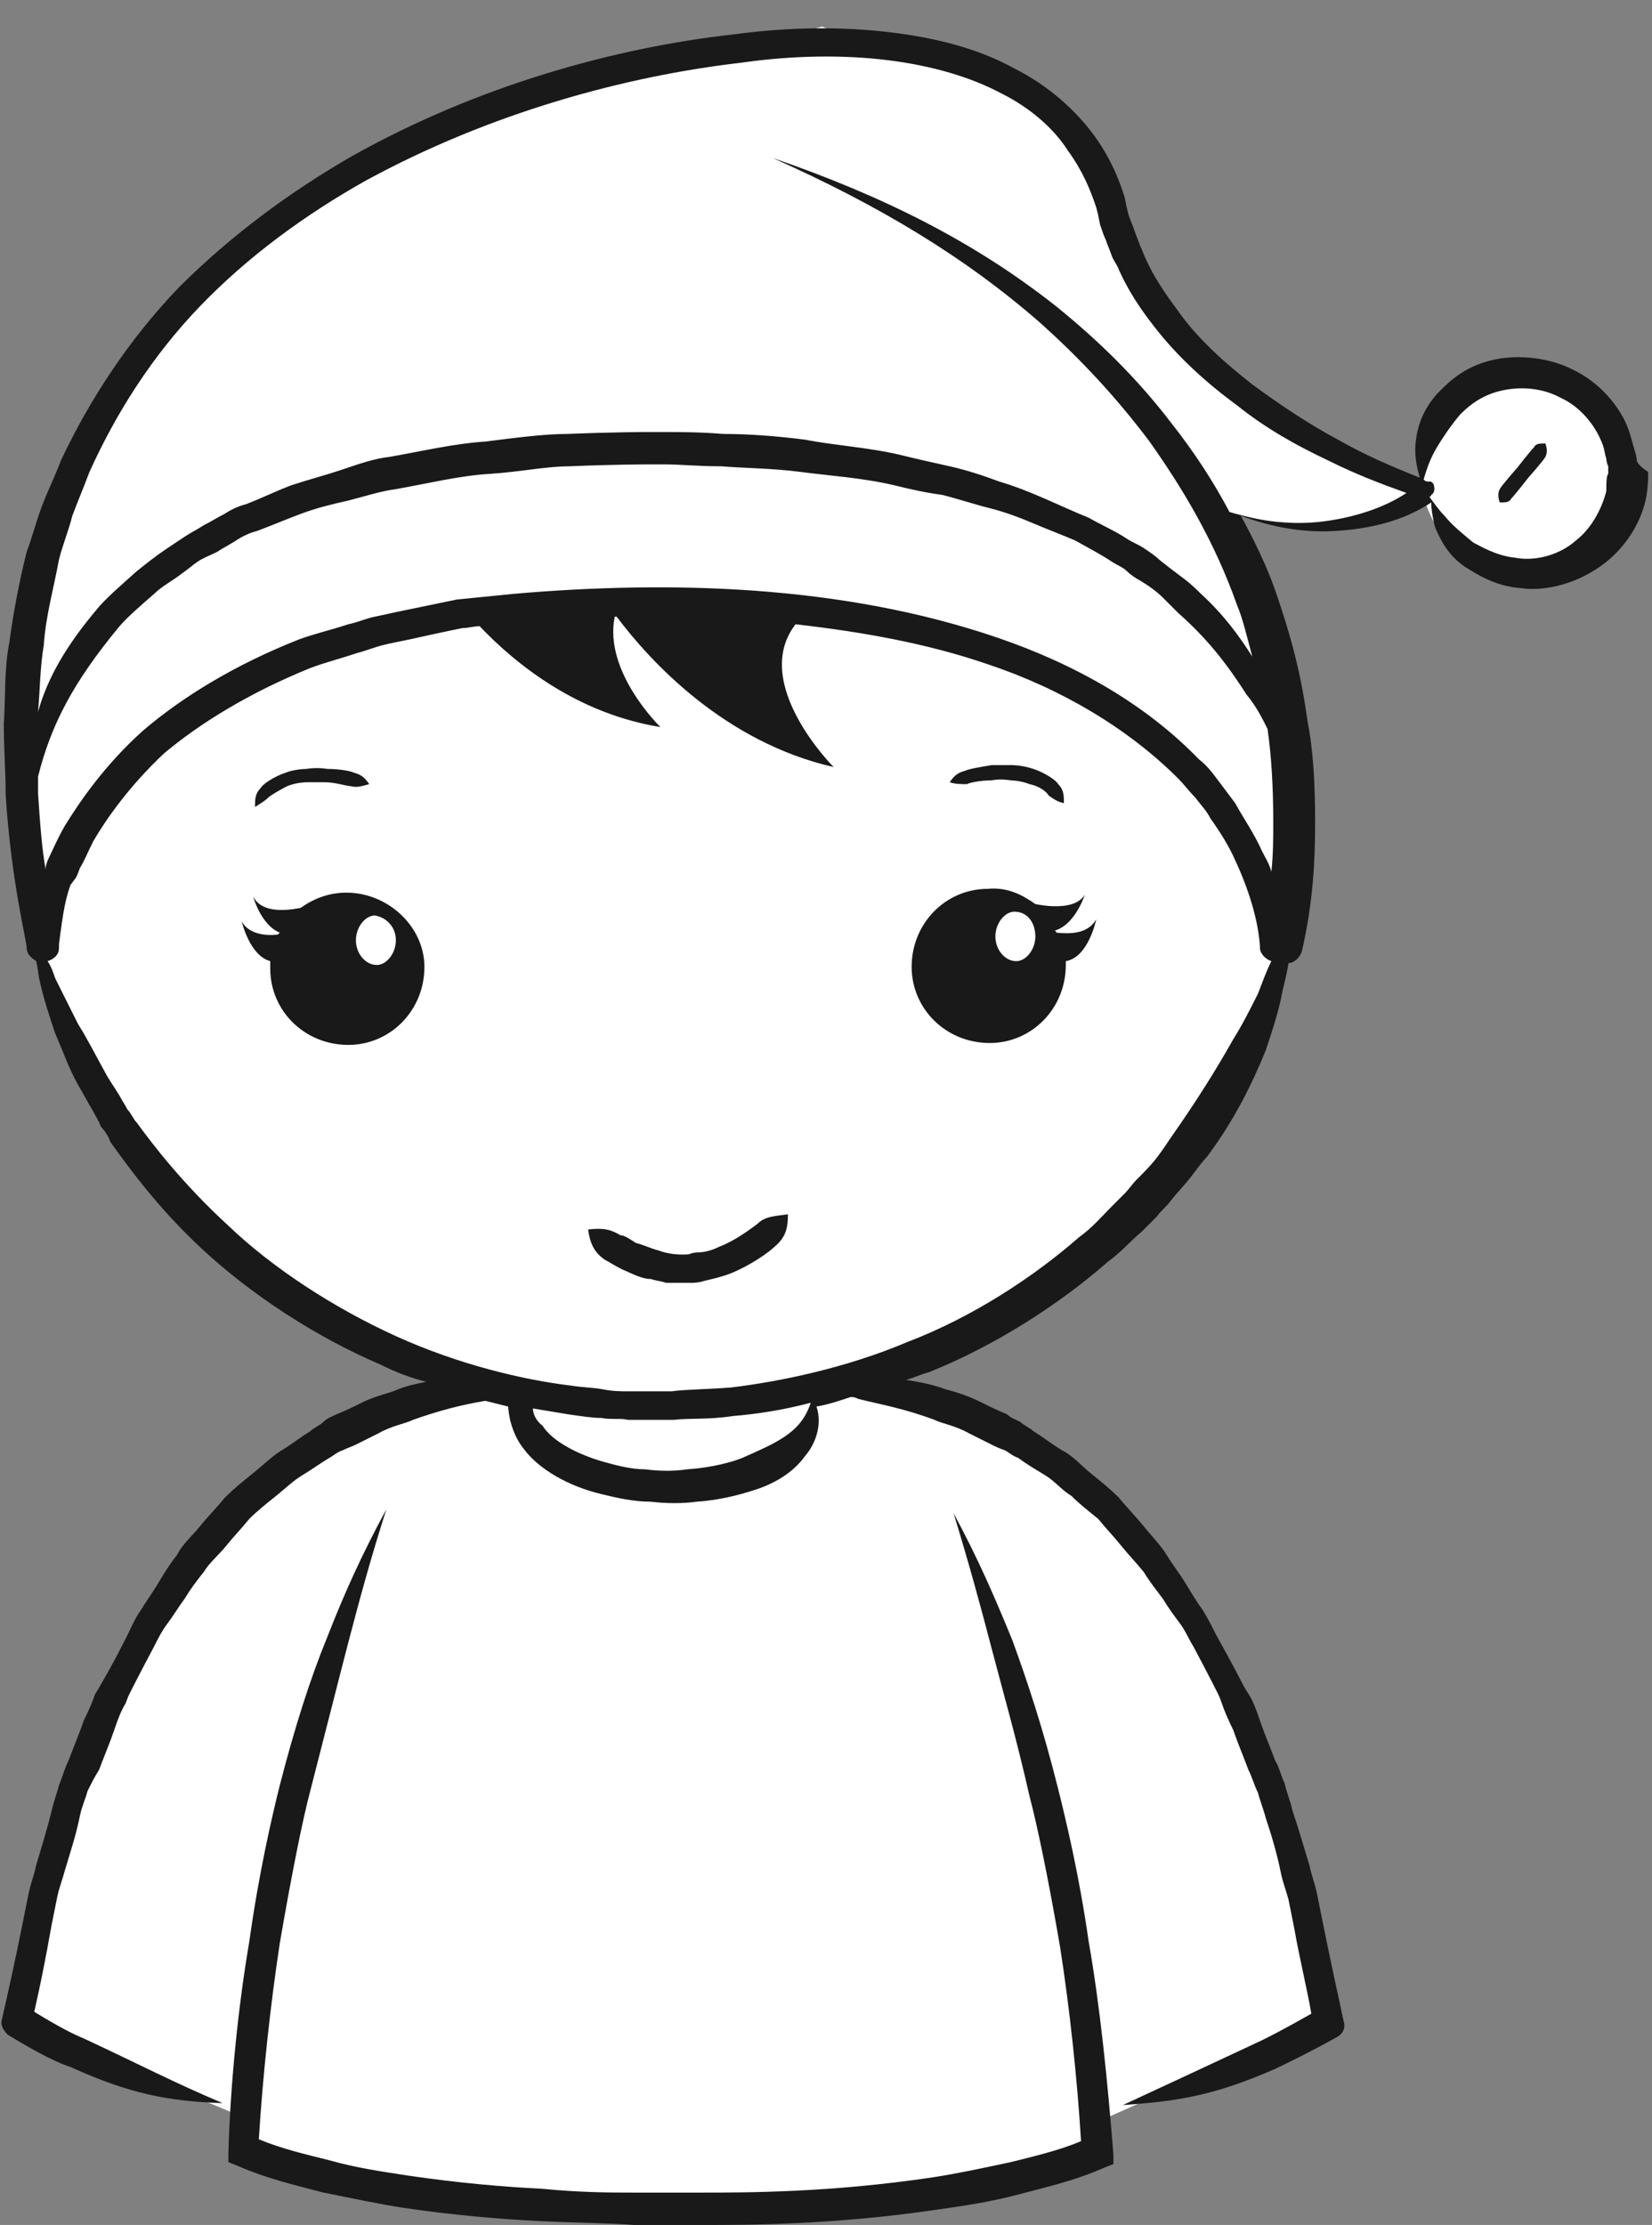 <?xml version="1.0" encoding="utf-8"?>
<!-- Generator: Adobe Illustrator 18.0.0, SVG Export Plug-In . SVG Version: 6.00 Build 0)  -->
<!DOCTYPE svg PUBLIC "-//W3C//DTD SVG 1.1//EN" "http://www.w3.org/Graphics/SVG/1.1/DTD/svg11.dtd">
<svg version="1.1" id="Layer_1" xmlns="http://www.w3.org/2000/svg" xmlns:xlink="http://www.w3.org/1999/xlink" x="0px" y="0px"
	 viewBox="0 0 86.8 116.9" enable-background="new 0 0 86.8 116.9" xml:space="preserve">
<rect x="0" y="0" width="86.8" height="116.9" fill="#808080" stroke="none"/>
<g>
	<path fill="#FFFFFF" d="M57.6,113c0,0-6,2.9-21.8,2.9l-1.3,0c-15.8,0-21.8-2.9-21.8-2.9l0-1.8l-11.8-4.9
		c6.3-37.8,28.3-33.4,28.3-33.4H41c0,0,22-4.4,28.3,33.4l-11,4.9L57.6,113z"/>
</g>
<g>
	<ellipse fill="#FFFFFF" cx="34.9" cy="73.7" rx="7.7" ry="4.3"/>
</g>
<g>
	<path fill="#FFFFFF" d="M24.6,22.1C0.5,24.1,1.8,48.6,1.8,48.6C5,63.1,18.6,74,34.9,73.9c15.7-0.1,28.8-10.5,32.4-24.3
		c0,0,1.1-23.3-19.4-25.8S24.6,22.1,24.6,22.1z"/>
</g>
<g>
	<path fill="#FFFFFF" d="M39,2.5c0,0-45.2,3.3-36.5,45.7c0,0,0.4-17.8,32.2-17.4c31.8,0.4,32,17.9,32,17.9s3-10.8-3-22l2.9,0.7
		l2.6,0.2l2.3-0.3l3.2-1.8l-3.3-1.3l-3.1-1.6l-2-1.3l-4-3.5l-1.4-1.7l-2.3-4.8l-1-2.5l-1.3-2.4l-3.1-2l-3.3-1.6l-4.1-0.4l-2.6-1
		L39,2.5z"/>
</g>
<g>
	<path fill="#FFFFFF" d="M74.7,25.4c0.3,2.9,2.9,5,5.8,4.7c2.9-0.3,5-2.9,4.7-5.8c-0.3-2.9-2.9-5-5.8-4.7
		C76.5,19.9,74.4,22.5,74.7,25.4z"/>
</g>
<g>
	<path fill="#191919" d="M57.2,102c-0.5-3.5-1.2-6.4-1.6-8c-0.8-3.2-1.6-5.6-2.4-7.8c-0.9-2.2-1.8-4.3-3.1-6.7
		c0.8,2.6,1.4,4.8,2,7.1c0.6,2.3,1.3,4.7,2,7.8c0.4,1.5,1,4.4,1.6,7.9c0.5,3.2,0.9,6.9,1.1,10.2c-1.2,0.5-2.5,0.8-3.7,1.1
		c-1.4,0.3-2.8,0.6-4.1,0.8c-2.7,0.4-5.1,0.6-7.2,0.7c-2.1,0.1-3.7,0.1-4.9,0.1c-1.2,0-1.8,0-1.8,0s-0.6,0-1.8,0
		c-1.1,0-2.8,0-4.8-0.2c-2-0.1-4.4-0.3-7.1-0.7c-1.3-0.2-2.7-0.4-4.1-0.8c-1.2-0.3-2.5-0.6-3.7-1.1c0.2-3.3,0.6-7,1.1-10.3
		c0.6-3.5,1.2-6.5,1.6-8c0.8-3.1,1.4-5.5,2-7.8c0.6-2.3,1.2-4.5,2-7c-1.3,2.4-2.2,4.4-3.1,6.7c-0.9,2.2-1.7,4.7-2.5,7.8
		c-0.4,1.6-1.1,4.6-1.6,8.2c-0.6,3.5-1,7.6-1.1,11.1l0,0.5l0.5,0.2c1.6,0.7,3,1,4.5,1.4c1.5,0.3,2.9,0.6,4.2,0.8
		c2.7,0.4,5.2,0.6,7.2,0.7c2.1,0.1,3.7,0.1,4.9,0.2c1.2,0,1.8,0,1.8,0s0.7,0,1.8,0c1.2,0,2.9,0,5-0.1c2.1-0.1,4.6-0.3,7.3-0.7
		c1.4-0.2,2.8-0.4,4.3-0.8c1.5-0.4,2.9-0.7,4.5-1.4l0.5-0.2l0-0.5C58.2,109.4,57.8,105.4,57.2,102z"/>
	<path fill="#191919" d="M80.6,23.5c-0.2,0.2-0.9,1.1-0.9,1.1s-0.8,0.9-0.9,1.1c-0.1,0.2-0.1,0.4,0,0.7c0.3,0,0.5,0,0.6-0.2
		c0.2-0.2,0.9-1.1,0.9-1.1s0.8-0.9,0.9-1.1c0.1-0.2,0.1-0.4,0-0.7C80.9,23.3,80.7,23.3,80.6,23.5z"/>
	<path fill="#191919" d="M37.8,65.5c-0.4,0.2-0.8,0.3-1.1,0.3c-0.3,0-0.5,0.1-0.5,0.1s-0.8,0.1-1.6-0.2c-0.4-0.1-0.8-0.3-1.2-0.4
		c-0.3-0.2-0.6-0.4-0.8-0.4c-0.5-0.3-0.9-0.4-1.7-0.3c0.1,0.7,0.3,1.2,0.9,1.6c0.2,0.1,0.5,0.3,0.9,0.5c0.5,0.2,1,0.5,1.5,0.5
		c0.3,0.1,0.5,0.1,0.8,0.2c0.3,0,0.5,0,0.7,0c0.4,0,0.7,0,0.7,0c0,0,0.3,0,0.6-0.1c0.4-0.1,0.9-0.2,1.4-0.4c1-0.4,2-1.1,2.3-1.4
		c0.6-0.5,0.7-1,0.7-1.7c-0.7,0.1-1.2,0.1-1.6,0.5C39.4,64.6,38.6,65.2,37.8,65.5z"/>
	<path fill="#191919" d="M14.1,41.9c0.1-0.1,0.6-0.4,1-0.6c0.5-0.2,1-0.2,1-0.2s0.5,0,1,0c0.5,0,1.1,0.2,1.3,0.2
		c0.4,0.1,0.6,0,1-0.1c-0.2-0.3-0.4-0.5-0.8-0.6c-0.2-0.1-0.8-0.2-1.4-0.2c-0.6-0.1-1.1,0-1.1,0s-0.6,0-1.1,0.2
		c-0.6,0.2-1.2,0.6-1.3,0.8c-0.3,0.3-0.3,0.6-0.3,1C13.7,42.2,13.9,42.1,14.1,41.9z"/>
	<path fill="#191919" d="M50.8,41.2c0.2-0.1,0.8-0.2,1.3-0.2c0.5-0.1,1,0,1,0s0.5,0,1,0.2c0.5,0.1,0.9,0.4,1,0.6
		c0.3,0.2,0.4,0.3,0.8,0.4c0-0.4,0-0.7-0.3-1c-0.1-0.2-0.7-0.6-1.3-0.8c-0.6-0.2-1.1-0.2-1.1-0.2s-0.5,0-1.1,0
		c-0.6,0.1-1.2,0.2-1.4,0.3c-0.4,0.1-0.6,0.3-0.8,0.6C50.2,41.2,50.5,41.2,50.8,41.2z"/>
	<path fill="#191919" d="M18.2,46.9c-0.9,0-1.7,0.3-2.4,0.8c-1,0.2-2.1,0.2-2.5-0.6c0,0,0.4,1.5,1.4,1.9c0,0-0.1,0.1-0.1,0.1
		c-0.8,0.1-1.6-0.1-1.9-0.7c0,0,0.4,1.8,1.5,2.1c0,0.1,0,0.2,0,0.4c0,2.2,1.8,4,4.1,4c2.2,0,4-1.8,4-4.1
		C22.3,48.7,20.4,46.9,18.2,46.9z"/>
	<path fill="#191919" d="M55.5,49c0,0,0-0.1-0.1-0.1C56.5,48.6,57,47,57,47c-0.4,0.7-1.6,0.7-2.6,0.5c-0.7-0.5-1.5-0.9-2.5-0.8
		c-2.2,0-4,1.8-4,4.1c0,2.2,1.8,4,4.1,4c2.2,0,4-1.8,4-4.1c0-0.1,0-0.2,0-0.2c1.2-0.2,1.6-2.2,1.6-2.2C57.2,49,56.4,49.1,55.5,49z"
		/>
	<path fill="#191919" d="M38.7,1.8C38.7,1.8,38.7,1.8,38.7,1.8C38.7,1.8,38.8,1.8,38.7,1.8C38.7,1.8,38.7,1.8,38.7,1.8z"/>
	<path fill="#191919" d="M86,24.2c0,0,0-0.2-0.1-0.5c-0.1-0.3-0.2-0.8-0.4-1.3c-0.4-1-1.4-2.3-2.9-3c-1.4-0.7-3.2-0.8-4.5-0.4
		c-1.4,0.4-2.2,1.3-2.6,1.7c-0.7,0.8-1,1.6-1.1,2.4c-0.1,0.7,0,1.3,0.2,2c-1.5-0.6-2.9-1.2-4.3-2c-1.5-0.8-3-1.8-4.5-2.9
		c-1.4-1.1-2.9-2.4-4-4c-0.6-0.8-1.2-1.7-1.6-2.6c-0.1-0.2-0.2-0.5-0.3-0.7c-0.1-0.3-0.2-0.5-0.3-0.8c-0.1-0.3-0.2-0.5-0.3-0.8
		l-0.1-0.4l-0.1-0.5c-0.3-1-0.8-2.2-1.7-3.4c-0.9-1.2-2.3-2.5-4.1-3.4c-1.8-1-4-1.6-6.5-1.9c-2.5-0.3-5.2-0.3-8.2,0.1
		c-6.3,0.7-13.5,2.7-20.1,6.4c-3.3,1.9-6.4,4.2-9.1,6.9c-2.6,2.7-4.7,5.9-6.2,9.1c-0.3,0.8-0.7,1.6-1,2.4c-0.3,0.8-0.5,1.6-0.8,2.4
		c-0.4,1.6-0.7,3.2-0.9,4.7c-0.3,1.5-0.2,3-0.3,4.3c0,1.4,0.1,2.6,0.1,3.8c0.3,4.6,1.1,7.6,1.1,8c0,0.3,0.2,0.5,0.5,0.7
		c0.1,0.4,0.1,0.7,0.2,1.1c0.2,0.9,0.5,1.8,0.8,2.7c0.4,0.9,0.7,1.8,1.2,2.7c0.3,0.5,0.5,0.9,0.8,1.4c0.1,0.2,0.3,0.5,0.4,0.8
		c0.2,0.2,0.4,0.5,0.5,0.8c0.8,1.1,2.4,3.4,4.9,5.7c2.5,2.3,5.8,4.5,9.3,6c0.8,0.4,1.6,0.7,2.4,0.9c-0.5,0.1-1,0.2-1.5,0.4
		c-0.4,0.2-1.1,0.3-1.9,0.7c-0.4,0.2-0.8,0.4-1.3,0.6c-0.2,0.1-0.5,0.2-0.7,0.4c-0.2,0.2-0.5,0.3-0.7,0.5c-0.5,0.3-1,0.7-1.5,1
		c-0.5,0.3-1,0.8-1.5,1.2c-0.5,0.4-1,0.8-1.5,1.3c-0.4,0.5-0.9,1-1.3,1.5c-0.4,0.5-0.9,0.9-1.2,1.5c-0.4,0.5-0.7,1-1,1.5
		c-0.3,0.5-0.6,0.9-0.9,1.4c-0.3,0.4-0.5,0.9-0.7,1.3c-0.8,1.6-1.4,2.6-1.4,2.6s-0.1,0.2-0.3,0.5c-0.1,0.3-0.3,0.8-0.6,1.4
		c-0.2,0.6-0.5,1.3-0.8,2.1c-0.2,0.4-0.3,0.8-0.5,1.3c-0.1,0.4-0.3,0.9-0.4,1.4C2.5,96,2.2,97,1.9,98c-0.1,0.5-0.3,1-0.4,1.5
		c-0.1,0.5-0.2,1-0.3,1.5c-0.4,2-0.8,3.8-1.1,5.1c-0.1,0.3,0.1,0.6,0.3,0.8l0,0c1.8,1.1,2.7,1.5,3.3,1.7c3.1,1.4,5.1,1.8,8,1.9
		c-2.6-1.1-4.3-2-7.3-3.4c-0.5-0.2-1.3-0.6-2.6-1.4c0.3-1.3,0.6-2.8,0.9-4.5c0.1-0.5,0.2-1,0.3-1.5c0.1-0.5,0.3-1,0.4-1.4
		c0.3-1,0.6-1.9,0.8-2.9c0.1-0.5,0.3-0.9,0.4-1.3C4.8,93.7,5,93.3,5.2,93c0.3-0.8,0.6-1.5,0.8-2.1c0.2-0.6,0.4-1.1,0.6-1.4
		C6.7,89.2,6.8,89,6.8,89s0.5-1,1.3-2.5c0.2-0.4,0.4-0.8,0.7-1.2c0.3-0.4,0.6-0.9,0.9-1.3c0.3-0.5,0.6-0.9,1-1.4
		c0.3-0.5,0.8-0.9,1.2-1.4c0.4-0.5,0.8-0.9,1.2-1.4c0.4-0.4,0.9-0.8,1.4-1.2c0.5-0.4,0.9-0.8,1.4-1.1c0.5-0.3,0.9-0.6,1.4-0.9
		c0.2-0.1,0.4-0.3,0.7-0.4c0.2-0.1,0.5-0.2,0.7-0.3c0.4-0.2,0.8-0.4,1.2-0.6c0.7-0.4,1.4-0.5,1.8-0.7c1.4-0.5,2.6-0.8,3.8-1
		c0.4,0.1,0.8,0.2,1.2,0.3c0,0,0,0,0,0c0,0,0,0.2,0.1,0.7c0.1,0.4,0.3,1,0.7,1.5c0.8,1.1,2.4,2,4.1,2.4c0.8,0.2,1.7,0.4,2.6,0.4
		c0.8,0.1,1.7,0.1,2.4,0c1.5-0.1,2.7-0.5,3.3-0.7c1.1-0.4,1.9-1,2.4-1.7c0.6-0.7,0.9-1.7,0.6-2.6c0.6-0.1,1.2-0.3,1.8-0.5
		c0.1,0,0.2,0,0.4,0.1c1.2,0.3,2.4,0.5,4,1.1c0.4,0.2,1.1,0.3,1.8,0.7c0.4,0.2,0.8,0.4,1.2,0.6c0.2,0.1,0.4,0.2,0.7,0.3
		c0.2,0.1,0.4,0.3,0.7,0.4c0.4,0.3,0.9,0.6,1.4,0.9c0.5,0.3,0.9,0.8,1.4,1.1c0.4,0.4,0.9,0.8,1.4,1.2c0.4,0.5,0.8,0.9,1.2,1.4
		c0.4,0.5,0.8,0.9,1.2,1.4c0.3,0.5,0.7,1,1,1.4c0.3,0.5,0.6,0.9,0.9,1.3c0.3,0.4,0.5,0.9,0.7,1.2c0.8,1.5,1.3,2.5,1.3,2.5
		s0.1,0.2,0.2,0.5c0.1,0.3,0.3,0.8,0.6,1.4c0.2,0.6,0.5,1.3,0.8,2.1c0.2,0.4,0.3,0.8,0.5,1.2c0.1,0.4,0.3,0.9,0.4,1.3
		c0.3,0.9,0.6,1.9,0.8,2.9c0.1,0.5,0.3,1,0.4,1.4c0.1,0.5,0.2,1,0.3,1.5c0.3,1.7,0.7,3.3,0.9,4.5c-1.4,0.8-2.2,1.2-2.6,1.4
		c-3,1.4-4.7,2.2-7.3,3.4c2.9-0.2,4.8-0.5,8-1.9c0.6-0.3,1.5-0.7,3.3-1.7l0,0c0.3-0.2,0.4-0.5,0.3-0.8c-0.3-1.4-0.7-3.2-1.1-5.2
		c-0.1-0.5-0.2-1-0.3-1.5c-0.1-0.5-0.3-1-0.4-1.5c-0.3-1-0.6-2-0.9-2.9c-0.1-0.5-0.3-0.9-0.4-1.4c-0.2-0.4-0.3-0.9-0.5-1.2
		c-0.3-0.8-0.6-1.5-0.8-2.1c-0.2-0.6-0.4-1.1-0.6-1.4c-0.2-0.3-0.3-0.5-0.3-0.5s-0.5-1-1.4-2.6c-0.2-0.4-0.4-0.8-0.7-1.3
		c-0.3-0.4-0.6-0.9-0.9-1.4c-0.3-0.5-0.7-1-1-1.5c-0.3-0.5-0.8-1-1.2-1.5c-0.4-0.5-0.9-1-1.3-1.5c-0.5-0.5-1-0.9-1.5-1.3
		c-0.5-0.4-0.9-0.9-1.5-1.2c-0.5-0.3-1-0.7-1.5-1c-0.2-0.2-0.5-0.3-0.7-0.5c-0.2-0.1-0.5-0.2-0.7-0.4c-0.5-0.2-0.9-0.4-1.3-0.6
		c-0.8-0.4-1.5-0.6-1.9-0.7c-0.8-0.3-1.5-0.4-2.1-0.5c0.4-0.1,0.8-0.3,1.2-0.4c3.5-1.4,6.9-3.6,9.4-5.8c0.7-0.5,1.2-1.1,1.8-1.6
		c0.3-0.3,0.5-0.5,0.8-0.8c0.2-0.3,0.5-0.5,0.7-0.8c0.4-0.5,0.8-0.9,1.1-1.3c0.3-0.4,0.6-0.8,0.8-1c1.5-2,2.4-3.9,3.1-5.6
		c0.3-0.9,0.6-1.8,0.8-2.7c0.1-0.6,0.3-1.2,0.4-1.9c0.3,0,0.6-0.3,0.7-0.6c0.6-2.6,0.7-4.8,0.7-6.8c0-2-0.1-3.8-0.4-5.3
		c-0.4-3-1.1-5.1-1.6-6.6c-0.5-1.5-1.2-2.9-1.9-4.2c1.6,0.6,3.3,0.9,4.9,0.8c1.8-0.1,3.6-0.5,5.1-1.5c0,0.4,0.1,0.9,0.2,1.3
		c0.3,0.7,0.7,1.5,1.6,2.1c0.5,0.3,1.5,1,2.9,1.1c1.4,0.2,3.1-0.3,4.4-1.3c1.3-1,2-2.4,2.2-3.5c0.1-0.6,0.1-1,0.1-1.3
		C86,24.4,86,24.2,86,24.2z M41.2,75.5c-0.6,0.4-1.3,0.7-2.2,1.1c-0.5,0.2-1.5,0.5-2.9,0.6c-0.7,0.1-1.4,0.1-2.2,0
		c-0.7,0-1.5-0.2-2.2-0.4c-1.4-0.4-2.7-1.1-3.2-1.9C28.1,74.6,28,74.2,28,74c0.6,0.1,1.2,0.2,1.8,0.3c0.7,0.1,1.3,0.2,1.8,0.2
		c0.5,0.1,1,0,1.4,0.1c0.8,0,1.2,0,1.2,0s0.1,0,0.3,0c0.1,0,0.2,0,0.4,0c0.2,0,0.3,0,0.5,0c0.8-0.1,1.8,0,3.1-0.2
		c1.2-0.1,2.6-0.3,4.1-0.7C42.3,74.6,41.8,75.1,41.2,75.5z M66.1,52.2c-0.4,0.8-0.8,1.6-1.3,2.4c-0.9,1.6-1.9,3.2-3.3,5.2
		c-0.2,0.3-0.4,0.6-0.7,1c-0.3,0.4-0.7,0.8-1.1,1.2c-0.2,0.2-0.4,0.5-0.6,0.7c-0.2,0.2-0.5,0.5-0.7,0.7c-0.5,0.5-1,1.1-1.7,1.6
		c-2.4,2.1-5.6,4.2-9,5.5c-3.3,1.4-6.8,2.1-9.3,2.4C37.1,73,36,73,35.3,73.1c-0.2,0-0.3,0-0.5,0c-0.1,0-0.3,0-0.4,0
		c-0.2,0-0.3,0-0.3,0s-0.4,0-1.1,0c-0.4,0-0.8,0-1.3-0.1c-0.5-0.1-1.1-0.1-1.7-0.2c-2.5-0.3-5.9-1.1-9.2-2.6
		c-3.3-1.5-6.5-3.6-8.8-5.8C9.6,62.2,8,60.1,7.2,59c-0.2-0.2-0.3-0.5-0.5-0.7c-0.1-0.2-0.3-0.5-0.4-0.7c-0.3-0.5-0.6-0.9-0.8-1.3
		c-0.5-0.9-0.9-1.7-1.4-2.5c-0.4-0.8-0.8-1.6-1.2-2.4c-0.1-0.3-0.2-0.6-0.4-0.9c0.3-0.1,0.6-0.3,0.6-0.7l0-0.2
		c0.1-0.8,0.2-1.5,0.3-2c0.1-0.5,0.2-0.8,0.3-1.1C4,46.1,4,46.1,4,46.1s0.1-0.2,0.2-0.5c0.2-0.3,0.4-0.8,0.7-1.4
		c0.7-1.2,1.9-2.9,3.7-4.6c1.9-1.6,4.5-3.2,7.7-4.5c0.8-0.3,1.6-0.5,2.5-0.8c0.4-0.1,0.9-0.3,1.3-0.4c0.4-0.1,0.9-0.2,1.4-0.3
		c0.9-0.2,1.8-0.4,2.8-0.6c0.3,0,0.6-0.1,0.9-0.1c2,2.1,5.2,4.6,9.5,5.3c0,0-3-2.9-2.4-5.8c0,0,0.1,0,0.1,0
		c1.8,2.4,5.7,6.6,11.4,7.9c0,0-4.4-4.4-2-7.5c3.5,0.4,6.9,1,10.1,2.1c3.9,1.3,7.4,3.4,10,6c0.3,0.3,0.6,0.7,0.9,1
		c0.3,0.4,0.6,0.7,0.8,1.1c0.5,0.7,1,1.5,1.3,2.2c0.7,1.5,1.2,3.1,1.3,4.5l0,0.1c0,0.3,0.3,0.6,0.6,0.7
		C66.5,51.1,66.3,51.7,66.1,52.2z M66.6,38.3c0.2,1.4,0.3,3,0.3,4.9c0,0.8,0,1.7-0.1,2.6c-0.1-0.4-0.3-0.7-0.5-1.1
		c-0.4-0.9-0.9-1.6-1.4-2.5c-0.3-0.4-0.6-0.8-0.9-1.2c-0.3-0.4-0.6-0.8-1-1.1c-2.8-2.9-6.5-5-10.6-6.4c-8.2-2.8-17.3-3-25.4-2.3
		c-1,0.1-2,0.2-3,0.3c-1,0.2-1.9,0.4-2.9,0.6c-0.5,0.1-0.9,0.2-1.4,0.3c-0.5,0.1-0.9,0.3-1.4,0.4c-0.9,0.3-1.8,0.5-2.6,0.8
		c-3.3,1.3-6.1,3-8.2,4.8c-2,1.8-3.3,3.7-4.1,5c-0.4,0.7-0.6,1.2-0.8,1.6c-0.2,0.4-0.2,0.6-0.2,0.6s0,0,0,0.1
		c-0.2-1.1-0.3-2.5-0.4-4c0-0.3,0-0.6,0-0.9c0.7-2.8,1.9-5,4.2-7.8c0.4-0.5,1.1-1.1,1.9-1.8c0.4-0.4,1-0.7,1.5-1.1
		c0.3-0.2,0.5-0.4,0.8-0.6c0.3-0.2,0.6-0.3,1-0.5c0.3-0.2,0.7-0.4,1-0.6c0.3-0.2,0.7-0.4,1.1-0.5c0.8-0.3,1.5-0.6,2.3-0.9
		c0.8-0.3,1.6-0.5,2.5-0.7c0.8-0.2,1.7-0.5,2.5-0.6c1.7-0.3,3.3-0.7,4.9-0.8c1.6-0.1,3-0.4,4.2-0.4c2.4-0.1,4-0.1,4-0.1s0.4,0,1.1,0
		c0.7,0,1.7,0.1,2.9,0.1c1.2,0.1,2.7,0.1,4.2,0.3c1.5,0.2,3.2,0.3,4.9,0.7c0.8,0.2,1.7,0.4,2.5,0.5c0.8,0.2,1.7,0.5,2.5,0.7
		c0.8,0.2,1.6,0.5,2.3,0.8c0.7,0.3,1.5,0.6,2.2,0.9c0.7,0.4,1.3,0.7,1.9,1.1c0.3,0.2,0.6,0.3,0.8,0.5c0.2,0.2,0.5,0.4,0.7,0.5
		c0.5,0.3,0.9,0.6,1.2,0.9c0.3,0.3,0.6,0.6,0.8,0.8c1.7,1.5,2.7,2.9,3.6,4.3C66,37.1,66.3,37.7,66.6,38.3z M69.5,27.4
		c-1.6,0.2-3.3,0-4.9-0.5c-0.9-1.7-1.9-3.2-3-4.6c-1.9-2.5-4-4.5-6.1-6.2c-4.3-3.4-9.1-5.8-14.9-7.8c5.6,2.5,10.1,5.2,14.1,8.7
		c2,1.8,3.9,3.8,5.7,6.2c1.7,2.4,3.4,5.2,4.6,8.6c0.3,0.7,0.5,1.6,0.8,2.7c-0.7-1.1-1.5-2.2-2.7-3.3c-0.2-0.2-0.5-0.5-0.9-0.8
		c-0.4-0.3-0.8-0.6-1.3-1c-0.2-0.2-0.5-0.4-0.8-0.6c-0.3-0.2-0.6-0.3-0.9-0.5c-0.6-0.4-1.3-0.7-2-1.1c-1.5-0.6-3-1.4-4.7-1.9
		c-0.8-0.3-1.7-0.6-2.6-0.8c-0.9-0.2-1.8-0.4-2.6-0.6c-1.7-0.4-3.5-0.5-5-0.8c-1.6-0.2-3-0.3-4.3-0.3c-1.2-0.1-2.3-0.1-3-0.1
		c-0.7,0-1.1,0-1.1,0s-1.6,0-4.1,0.1c-1.2,0-2.7,0.2-4.3,0.4c-1.6,0.1-3.3,0.5-5,0.8c-0.9,0.1-1.7,0.4-2.6,0.7
		c-0.9,0.3-1.7,0.5-2.6,0.8c-0.8,0.3-1.6,0.7-2.4,1c-0.4,0.1-0.8,0.3-1.1,0.5c-0.4,0.2-0.7,0.4-1.1,0.6c-0.3,0.2-0.7,0.4-1,0.6
		c-0.3,0.2-0.6,0.4-0.9,0.6c-0.6,0.4-1.1,0.8-1.6,1.2c-0.9,0.8-1.7,1.5-2.1,2c-1.6,1.9-2.6,3.6-3.1,5.4c0.1-1.1,0.1-2.3,0.3-3.5
		c0.1-1.5,0.5-2.9,0.8-4.5c0.2-0.8,0.5-1.5,0.7-2.3c0.3-0.8,0.6-1.5,0.9-2.3c1.4-3.1,3.3-6.1,5.8-8.7c2.5-2.6,5.5-4.8,8.7-6.6
		C25.8,5.9,32.9,4,38.9,3.3l0,0l0,0c5.6-0.8,10.5-0.1,13.7,1.6c1.6,0.8,2.8,1.9,3.5,3c0.8,1.1,1.2,2.1,1.5,3l0.1,0.4l0.1,0.5
		c0.1,0.3,0.2,0.6,0.3,0.8c0.1,0.3,0.2,0.5,0.3,0.8c0.1,0.3,0.3,0.5,0.4,0.8c0.5,1.1,1.1,2,1.8,2.9c1.3,1.7,2.9,3.1,4.4,4.2
		c1.5,1.2,3.1,2.1,4.8,2.9c1.4,0.7,2.7,1.2,4.1,1.7C72.7,26.7,71.1,27.2,69.5,27.4z M84.4,25.8c-0.2,0.8-0.7,1.9-1.6,2.6
		c-0.9,0.8-2.2,1.1-3.2,0.9c-1-0.1-1.8-0.6-2.2-0.8c-0.6-0.5-1.1-0.9-1.5-1.4c-0.3-0.3-0.5-0.6-0.8-1c0,0,0.1,0,0.1-0.1
		c0.2-0.1,0.2-0.4,0.1-0.6c-0.1-0.1-0.1-0.1-0.2-0.1l-0.1,0c-0.1,0-0.2-0.1-0.2-0.1c0.2-0.7,0.4-1.2,0.7-1.7
		c0.3-0.5,0.7-1.1,1.2-1.7c0.3-0.3,0.9-0.9,1.9-1.2c1-0.3,2.3-0.3,3.4,0.3c1.1,0.5,1.8,1.5,2.1,2.2c0.2,0.4,0.2,0.7,0.3,1
		c0,0.2,0.1,0.4,0.1,0.4s0,0.1,0,0.4C84.4,25,84.4,25.4,84.4,25.8z"/>
</g>
<path fill="#FFFFFF" d="M54.4,49.2c0,0.7-0.5,1.3-1,1.3c-0.6,0-1.1-0.6-1.1-1.3c0-0.7,0.5-1.3,1-1.3C54,47.9,54.4,48.5,54.4,49.2z"
	/>
<path fill="#FFFFFF" d="M20.8,49.4c0,0.7-0.5,1.3-1,1.3c-0.6,0-1.1-0.6-1.1-1.3c0-0.7,0.5-1.3,1-1.3C20.3,48.2,20.8,48.7,20.8,49.4z
	"/>
</svg>
